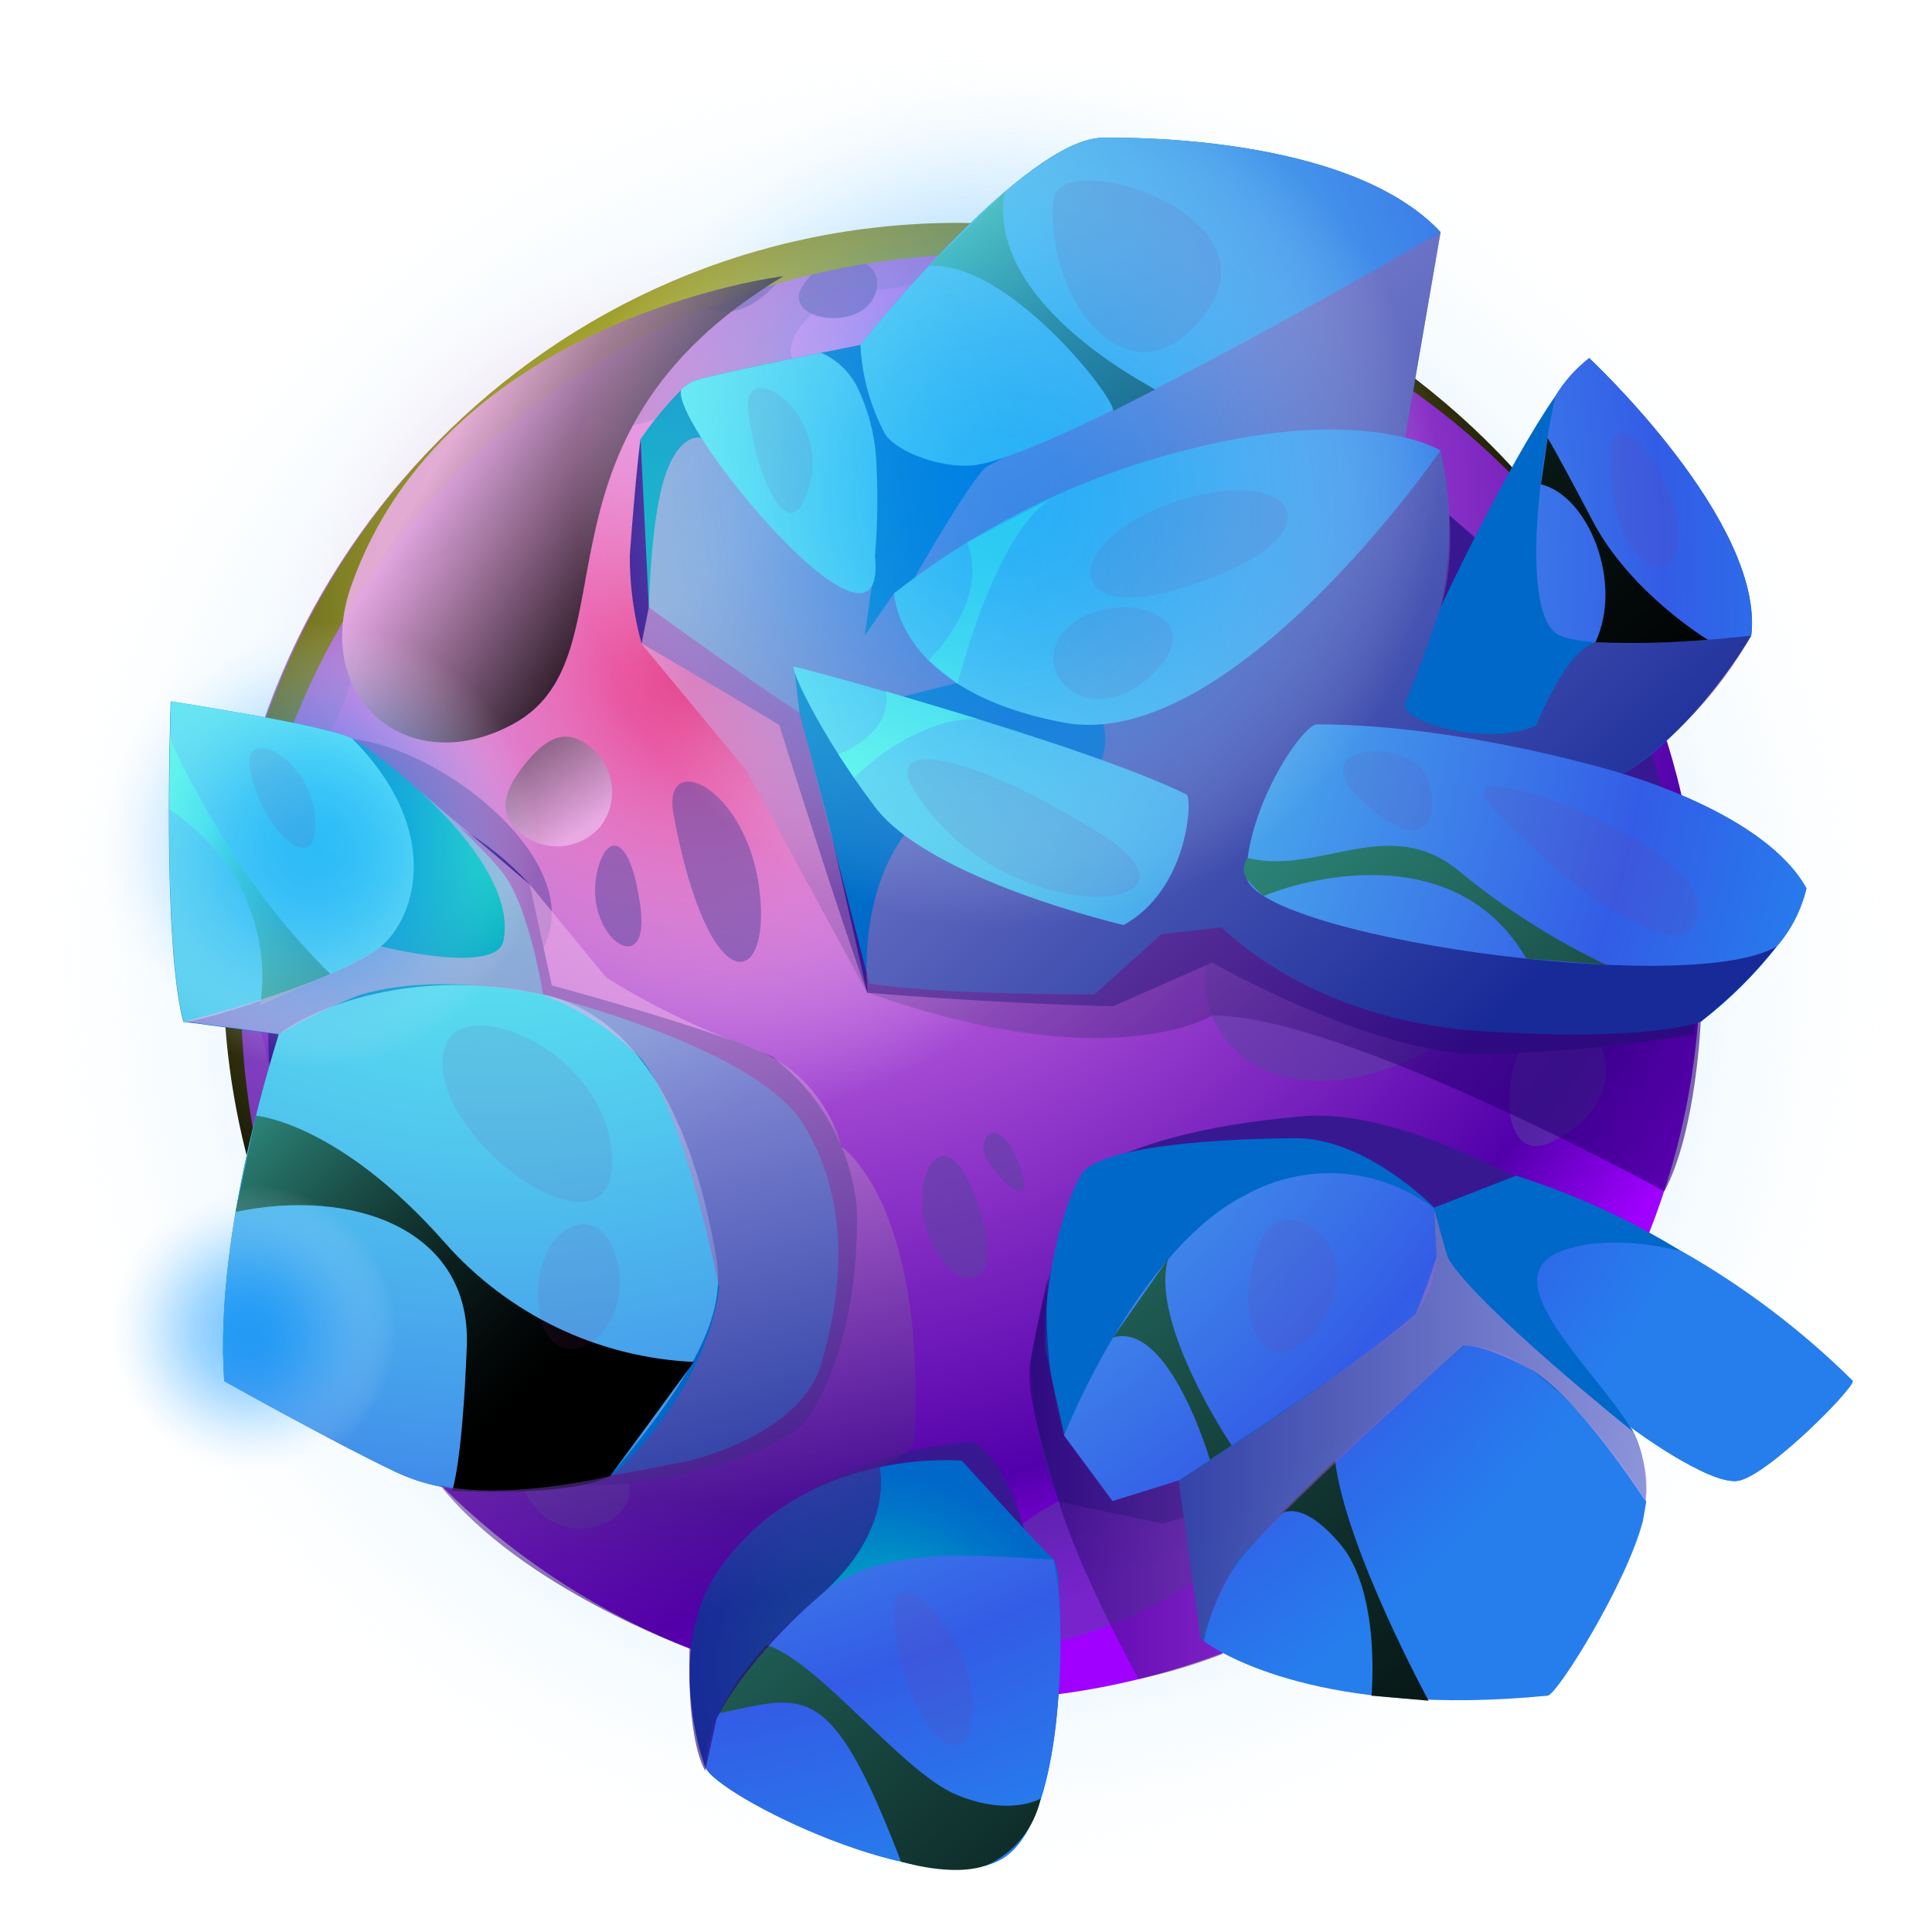 <svg width="142" height="142" viewBox="0 0 142 142" fill="none" xmlns="http://www.w3.org/2000/svg">
<g clip-path="url(#clip0_658_10165)">
<path style="mix-blend-mode:screen" d="M70.7 141.4C109.747 141.4 141.4 109.747 141.4 70.7C141.4 31.654 109.747 0 70.7 0C31.654 0 0 31.654 0 70.7C0 109.747 31.654 141.4 70.7 141.4Z" fill="url(#paint0_radial_658_10165)"/>
<path d="M70.7 124.98C100.678 124.98 124.98 100.678 124.98 70.7C124.98 40.722 100.678 16.42 70.7 16.42C40.722 16.42 16.42 40.722 16.42 70.7C16.42 100.678 40.722 124.98 70.7 124.98Z" fill="url(#paint1_radial_658_10165)"/>
<path style="mix-blend-mode:screen" d="M51.37 82.64C69.888 82.64 84.9 67.628 84.9 49.11C84.9 30.592 69.888 15.58 51.37 15.58C32.852 15.58 17.84 30.592 17.84 49.11C17.84 67.628 32.852 82.64 51.37 82.64Z" fill="url(#paint2_radial_658_10165)"/>
<g style="mix-blend-mode:multiply" opacity="0.5">
<path d="M49.51 59.9C52.11 73.82 56.79 72.77 55.8 65.26C54.81 57.75 48.6 55 49.51 59.9Z" fill="#54469B"/>
</g>
<g style="mix-blend-mode:multiply" opacity="0.5">
<path d="M43.89 64.07C42.81 68.84 47.79 72.22 47.08 66.72C46.37 61.22 44.55 61.15 43.89 64.07Z" fill="#54469B"/>
</g>
<g style="mix-blend-mode:multiply" opacity="0.5">
<path d="M115.72 74.92C110.65 72.51 108.83 86.49 114.08 83.92C119.33 81.35 118.83 76.4 115.72 74.92Z" fill="#54469B"/>
</g>
<g style="mix-blend-mode:multiply" opacity="0.5">
<path d="M45.4 111.33C49.61 107.62 37.48 100.45 37.76 106.33C38.04 112.21 42.82 113.61 45.4 111.33Z" fill="#54469B"/>
</g>
<g style="mix-blend-mode:multiply" opacity="0.5">
<path d="M38.45 71.49C48.45 62.67 19.6 45.61 20.28 59.49C20.96 73.37 32.31 76.92 38.45 71.49Z" fill="#54469B"/>
</g>
<g style="mix-blend-mode:multiply" opacity="0.5">
<path d="M68 90C69.18 94.9 74.29 96 72 88.84C69.71 81.68 67 85.85 68 90Z" fill="#54469B"/>
</g>
<g style="mix-blend-mode:multiply" opacity="0.5">
<path d="M79.65 109.56C68.65 113.56 67.65 125.99 83.37 118.66C99.09 111.33 88.89 106.13 79.65 109.56Z" fill="#54469B"/>
</g>
<g style="mix-blend-mode:multiply" opacity="0.5">
<path d="M95.93 79.39C108.73 80.59 125.21 60.02 104.93 60.89C84.65 61.76 85.13 78.38 95.93 79.39Z" fill="#54469B"/>
</g>
<g style="mix-blend-mode:multiply" opacity="0.5">
<path d="M72.6 85.34C74.76 88.49 76.14 88.23 74.65 84.97C73.16 81.71 71.59 83.87 72.6 85.34Z" fill="#54469B"/>
</g>
<g style="mix-blend-mode:multiply" opacity="0.5">
<path d="M49.42 20.74C54.72 27.08 59.42 17.58 58.97 17.74C58.52 17.9 49.42 20.74 49.42 20.74Z" fill="#54469B"/>
</g>
<g style="mix-blend-mode:multiply" opacity="0.5">
<path d="M59 21C57.35 23.54 63.24 24.48 64.31 21.66C65.38 18.84 61 17.89 59 21Z" fill="#54469B"/>
</g>
<path d="M33.85 60.86C35.742 61.976 37.455 63.372 38.93 65L40.56 72.43C40.56 72.43 52.85 75.73 56.82 77.71C58.541 79.028 59.974 80.683 61.031 82.575C62.089 84.466 62.749 86.554 62.97 88.71C62.97 88.71 63.5 98.21 59.27 104.39C59.27 104.39 57.04 107.39 47.15 108.9C36.93 110.49 26.69 104.13 26.69 104.13C26.69 104.13 18.54 83.13 19.86 73.96C21.18 64.79 33.85 60.86 33.85 60.86Z" fill="#381891"/>
<path d="M47.08 32.28C47.08 32.28 46.77 34.28 46.29 40.82C46.282 43.002 46.572 45.176 47.15 47.28C47.15 47.28 51.39 49.75 57.27 53.28C57.27 53.28 61.9 68.02 63.75 72.96C63.75 72.96 72.07 73.7 81.81 73.96L89.09 70.75C89.09 70.75 100.88 77.47 108.82 77.47C114.1 77.385 119.366 76.894 124.57 76C124.57 76 123.71 58.5 119.79 51.52C115.87 44.54 96.47 29.69 96.47 29.69L50.7 30.62L47.08 32.28Z" fill="#381891"/>
<path d="M115.56 88.5C114.02 88.13 103.46 81.35 95.65 82.05C87.84 82.75 83.58 84.16 79.65 86.14C77.858 90.652 76.564 95.347 75.79 100.14C75.837 103.657 76.542 107.133 77.87 110.39L85.46 111.98L93.46 109.61L115.56 88.5Z" fill="#381891"/>
<path d="M71.47 106C66.791 106.293 62.263 107.769 58.31 110.29L53.81 118.57L70.7 120.96L75.27 112.4C75.27 112.4 74 107.29 71.47 106Z" fill="#381891"/>
<g style="mix-blend-mode:multiply" opacity="0.3">
<path fill-rule="evenodd" clip-rule="evenodd" d="M94 23.78C93.822 23.797 93.645 23.824 93.47 23.86C92.913 23.958 92.34 23.92 91.8 23.75C91.416 23.6 91.021 23.476 90.62 23.38C89.97 23.27 89.36 22.99 88.71 22.91C88.048 22.782 87.401 22.584 86.78 22.32C86.371 22.165 85.919 22.165 85.51 22.32C85.069 22.39 84.618 22.298 84.24 22.06C83.756 21.884 83.252 21.766 82.74 21.71C81.39 21.43 80.04 20.99 78.74 20.65C77.933 20.467 77.106 20.393 76.28 20.43C75.61 20.43 75.01 20.61 74.34 20.61C73.89 20.601 73.442 20.554 73 20.47C72.55 20.39 72.08 20.47 71.63 20.47C71.065 20.305 70.465 20.305 69.9 20.47C69.436 20.59 68.959 20.648 68.48 20.64C67.886 20.695 67.297 20.798 66.72 20.95C65.7 21.207 64.652 21.341 63.6 21.35C62.88 21.245 62.15 21.245 61.43 21.35C61.04 21.49 60.85 21.91 60.58 22.19C60.017 22.689 59.489 23.227 59 23.8C58.48 24.343 58.166 25.05 58.11 25.8C58.196 26.5 58.41 27.177 58.74 27.8C59.03 28.44 59.14 29.02 58.48 29.45C57.641 30.024 56.721 30.47 55.75 30.77C55.473 30.908 55.164 30.968 54.855 30.943C54.547 30.919 54.251 30.81 54 30.63C53.81 30.46 53.69 30.14 53.45 30.01C53.21 29.88 52.94 30.01 52.67 30.09C52.014 30.305 51.346 30.482 50.67 30.62C50.26 30.68 49.9 30.91 49.49 30.98C49.08 31.05 48.64 30.71 48.13 30.83C47.425 31.067 46.698 31.235 45.96 31.33C45.381 31.326 44.814 31.163 44.32 30.86C44.06 30.71 44 30.56 43.7 30.65C43.412 30.755 43.159 30.938 42.97 31.18C42.79 31.43 42.73 31.76 42.55 32.02C42.37 32.28 42.19 32.58 42.02 32.89C41.726 33.477 41.385 34.038 41 34.57C40.761 34.987 40.501 35.39 40.22 35.78C40.007 35.962 39.771 36.116 39.52 36.24C38.96 36.63 38.38 36.98 37.84 37.4C36.84 38.21 35.84 39.11 34.76 39.9C33.868 40.461 32.911 40.91 31.91 41.24C31.33 41.47 30.74 41.64 30.16 41.88C29.919 41.944 29.69 42.046 29.48 42.18C29.287 42.41 29.116 42.658 28.97 42.92C28.438 43.516 27.966 44.162 27.56 44.85C27.326 45.251 27.138 45.677 27 46.12C26.79 46.72 26.47 47.28 26.26 47.88C25.85 49.14 25.76 50.46 25.26 51.71C24.963 52.417 24.629 53.108 24.26 53.78C23.776 54.968 23.496 56.229 23.43 57.51C23.343 58.273 23.367 59.044 23.5 59.8C23.608 60.578 23.642 61.365 23.6 62.15C23.505 63.01 23.128 63.815 22.53 64.44C22.05 65.02 21.32 65.24 20.78 65.76C20.26 66.188 19.848 66.732 19.58 67.35C19.543 67.645 19.526 67.942 19.53 68.24C19.4 68.9 19.24 69.52 19.15 70.24C19.052 71.046 19.008 71.858 19.02 72.67C19.02 73.09 19.02 73.52 19.02 73.94C19.02 74.36 19.18 74.71 19.21 75.1C19.24 75.49 19.21 75.66 19.21 75.94C19.21 76.22 19.39 76.58 19.46 76.94C19.65 77.68 19.79 78.4 19.92 79.14C20.082 79.82 20.289 80.488 20.54 81.14C20.821 82.058 21.041 82.993 21.2 83.94C21.34 84.64 21.33 85.37 21.44 86.09C21.55 86.81 21.65 87.25 21.68 87.82C21.68 88.69 21.49 89.57 21.48 90.45C21.616 91.945 21.928 93.418 22.41 94.84C22.51 95.24 22.61 95.65 22.73 96.05C18.549 87.776 16.59 78.557 17.044 69.298C17.498 60.038 20.35 51.056 25.32 43.23C30.153 35.613 36.833 29.341 44.738 24.997C52.644 20.652 61.519 18.376 70.54 18.38C71.71 18.38 72.86 18.38 74.01 18.49C80.956 18.924 87.749 20.721 94 23.78Z" fill="#7D72B3"/>
</g>
<path style="mix-blend-mode:screen" d="M117.25 42.31C109.155 30.559 96.779 22.446 82.775 19.708C68.771 16.971 54.251 19.826 42.326 27.663C30.402 35.501 22.021 47.696 18.978 61.638C15.936 75.579 18.475 90.157 26.05 102.25C19.751 93.141 16.387 82.325 16.41 71.25C16.41 41.11 40.32 16.38 70.46 16.38C79.808 16.429 88.994 18.83 97.171 23.361C105.348 27.893 112.253 34.409 117.25 42.31Z" fill="url(#paint3_radial_658_10165)"/>
<path d="M132.77 65.29C132.398 66.868 131.65 68.333 130.59 69.56C128.974 71.641 127.095 73.503 125 75.1C125 75.1 121.3 76.62 108.73 75.78C96.16 74.94 89.8 68.16 89.8 68.16L85.38 68.66L80.43 73.1C80.43 73.1 68.54 73.1 63.9 72.29L58.77 52.38C58.77 52.38 56.77 51.22 47.69 44.64L47.08 32.28C47.969 30.979 48.973 29.761 50.08 28.64C50.347 28.375 50.658 28.158 51 28C51.88 27.67 57 26.6 60.36 25.93L63.24 25.35C63.24 25.35 75.29 10.12 81.1 10.12C82.25 10.12 99.1 9.79 105.88 17.06L103.25 32.28L105.88 33.1C106.731 36.9 106.731 40.84 105.88 44.64C105.97 44.44 110.71 34.31 114.31 29.12C114.965 28.044 115.808 27.096 116.8 26.32C116.8 26.32 129.7 38.32 128.71 46.72C128.71 46.72 124.71 53.61 119.28 56.91C119.62 57 129.77 59.85 132.77 65.29Z" fill="url(#paint4_radial_658_10165)"/>
<path style="mix-blend-mode:multiply" opacity="0.6" d="M47.69 44.64C47.69 44.64 47.82 37.84 48.96 34.75C50.1 31.66 51.57 32.19 51.57 32.19L64.08 43.07L63.55 46.72L65.72 43.6L71.85 40.6L67.22 42.44C67.22 42.44 71.6 34.78 72.6 34.25C73.6 33.72 105.88 17.08 105.88 17.08L103.25 32.3L105.88 33.12C105.88 33.12 107.47 39.77 105.88 44.66C105.88 44.66 104.5 48.79 103.63 50.83C103.51 51.13 103.4 51.38 103.3 51.57C102.53 53.08 109.65 54.96 112.92 53.3C112.92 53.3 115.09 47.77 117.24 47.23C119.39 46.69 128.71 46.74 128.71 46.74C126.38 50.808 123.155 54.292 119.28 56.93L130.58 69.58C128.919 71.61 127.048 73.46 125 75.1C125 75.1 124.68 83.16 122.33 87.56C122.33 87.56 98.65 74.56 89.08 74.64C89.08 74.64 81.64 79.31 63.77 72.96C63.77 72.96 62.89 65.69 66.85 60.86C70.81 56.03 78.93 56.58 79.08 57.18C79.23 57.78 81.9 56.47 81.08 53.18L70.4 50.18L62.21 52.24L58.36 49L58.77 52.4L61 60.86L63.75 73L54.85 56.61L47.15 47.32L47.69 44.64Z" fill="url(#paint5_linear_658_10165)"/>
<path d="M60.36 100.24C58.81 105.53 50.67 107.36 50.67 107.36C48.51 107.79 46.59 108.16 44.86 108.46C36.56 109.94 32.86 109.97 29.01 108.15C24.39 105.95 16.48 101.51 16.48 101.51C15.7 90.3 20.48 76.24 20.48 76.03L13.48 75.1C11.89 69.32 12.55 51.55 12.55 51.55C12.55 51.55 23.36 53.2 25.71 54.2L25.87 54.27C27.87 55.27 35.13 61.71 37.04 64.27C38.95 66.83 39.92 73.13 39.92 73.13H39.99L40.67 73.3C43.86 74.15 56.07 77.69 59.08 82.67C62.58 88.42 61.91 95 60.36 100.24Z" fill="url(#paint6_radial_658_10165)"/>
<path d="M73.65 136.62C68.36 139.76 52.65 131.99 51.83 129.86C51.01 127.73 49.37 120.56 52.65 115.64C58.94 106.23 70.7 107.36 70.7 107.36C70.7 107.36 76.8 114.13 77.46 114.62C77.702 115.259 77.821 115.937 77.81 116.62C78.21 121.49 78 134.06 73.65 136.62Z" fill="url(#paint7_radial_658_10165)"/>
<path d="M127.73 108.84C125.61 109.16 119.96 105 119.79 104.84C119.883 104.951 119.964 105.071 120.03 105.2C120.795 106.788 121.11 108.555 120.94 110.31C120.91 110.784 120.829 111.253 120.7 111.71C119.54 116.28 114.4 124.51 113.7 124.59C97.21 126.2 89.7 121.53 88.45 120.59L88.24 120.43L86.42 107.31C83.587 107.329 80.786 106.703 78.23 105.48L76.83 99.2C76.66 92.2 79.02 86.72 79.64 86.09C82.12 83.56 95.51 83.66 95.51 83.66C100.51 83.83 105.21 88.55 105.42 88.77C105.823 89.914 105.885 91.151 105.6 92.33L105.43 88.75L111.43 86.41C115.711 87.774 119.811 89.651 123.64 92C128.211 94.602 132.42 97.792 136.16 101.49C136.32 102 129.88 108.51 127.73 108.84Z" fill="url(#paint8_radial_658_10165)"/>
<path d="M105.88 17.06C105.88 17.06 77.4 33.71 71.45 34.21C69.13 34.4 66.08 33.27 65.11 32C63.987 29.948 63.347 27.667 63.24 25.33C63.24 25.33 75.29 10.12 81.1 10.12C82.25 10.12 99.09 9.79 105.88 17.06Z" fill="url(#paint9_radial_658_10165)"/>
<path d="M64.31 40.88C65.31 50.61 49.31 31.29 50.06 28.64C50.333 28.373 50.651 28.156 51 28C51.88 27.67 57 26.6 60.36 25.93C61.5 26.436 62.432 27.319 63 28.43C63.789 30.052 64.26 31.811 64.39 33.61C64.541 36.032 64.514 38.462 64.31 40.88Z" fill="url(#paint10_radial_658_10165)"/>
<path d="M65.72 43.6C65.72 43.6 65.86 50.8 78.19 53.11C90.52 55.42 105.88 33.11 105.88 33.11C105.88 33.11 100.28 29.64 87.05 33.11C79.288 35.085 72.023 38.658 65.72 43.6Z" fill="url(#paint11_radial_658_10165)"/>
<path d="M128.72 46.72C128.72 46.72 117.64 47.99 114.66 46.72C112.12 45.65 112.66 36.72 114.32 29.12C114.975 28.044 115.818 27.096 116.81 26.32C116.81 26.32 129.71 38.35 128.72 46.72Z" fill="url(#paint12_radial_658_10165)"/>
<path d="M132.77 65.29C132.398 66.868 131.65 68.333 130.59 69.56C124.02 73.43 91.41 68.67 91.59 64.24C91.81 58.94 95.8 53.24 96.79 53.24C107.63 53.24 119.28 56.87 119.28 56.87C119.62 57 129.77 59.85 132.77 65.29Z" fill="url(#paint13_radial_658_10165)"/>
<path d="M87.21 58.4C87.66 58.63 87.38 65.35 82.58 67.99C82.58 67.99 68.37 64.68 64.31 59.31C60.25 53.94 58 49 58.36 49C58.72 49 79.94 54.77 87.21 58.4Z" fill="url(#paint14_radial_658_10165)"/>
<path d="M28 69.56C25.35 71.8 14.39 75.27 13.5 75.1C11.91 69.32 12.57 51.55 12.57 51.55C12.57 51.55 23.36 53.2 25.71 54.2L25.87 54.27C32.48 60.88 30.66 67.32 28 69.56Z" fill="url(#paint15_radial_658_10165)"/>
<path d="M44.86 108.46C36.56 109.94 32.86 109.97 29.01 108.15C24.39 105.95 16.48 101.51 16.48 101.51C15.7 90.3 20.48 76.24 20.48 76.03C22.9 74.15 30.3 70.97 39.89 73.1H39.96L40.64 73.27C49.64 75.92 51.96 88.57 52.64 92.38C53.32 96.19 51.66 100.4 44.86 108.46Z" fill="url(#paint16_radial_658_10165)"/>
<path d="M105.58 92.39C105.507 94.221 104.738 95.956 103.43 97.24C101.28 99.24 86.6 108.83 86.6 108.83L81.77 110.33L78.21 105.51C78.21 105.51 83.58 91.8 91.6 87.8C93.748 86.619 96.193 86.085 98.638 86.262C101.083 86.44 103.425 87.321 105.38 88.8L105.58 92.39Z" fill="url(#paint17_radial_658_10165)"/>
<path d="M73.65 136.62C68.36 139.76 52.65 131.99 51.83 129.86C51.99 125.1 55.96 120.86 60.43 117.1C64.9 113.34 72.83 114.46 77.43 114.62L77.78 116.62C78.21 121.49 78 134.06 73.65 136.62Z" fill="url(#paint18_radial_658_10165)"/>
<path d="M121 110.35L120.76 111.75C119.6 116.32 114.46 124.55 113.76 124.63C97.27 126.24 89.76 121.57 88.51 120.63C88.8 119.111 89.309 117.643 90.02 116.27C92.73 111.47 107.64 98.9 107.64 98.9C114.17 98.83 121 110.35 121 110.35Z" fill="url(#paint19_radial_658_10165)"/>
<path d="M120 105.23L119.76 104.87C119.853 104.981 119.934 105.101 120 105.23Z" fill="#00C4FF"/>
<path d="M127.73 108.84C125.61 109.16 119.96 105 119.79 104.84C117 100.4 109.71 94 114.66 92C118.47 90.48 123.66 92 123.66 92C128.231 94.602 132.44 97.792 136.18 101.49C136.32 102 129.88 108.51 127.73 108.84Z" fill="url(#paint20_radial_658_10165)"/>
<path style="mix-blend-mode:screen" d="M12.45 59.48C20.96 65.29 19.11 73.89 19.11 73.89L24.29 71.6C21.414 68.762 18.89 65.59 16.77 62.15C13.19 56.36 12.52 54.24 12.52 54.24L12.45 59.48Z" fill="url(#paint21_linear_658_10165)"/>
<path style="mix-blend-mode:screen" d="M17.31 89.08C25.87 87.26 34.63 90.32 34.31 98.91C33.99 107.5 33.24 109.57 33.24 109.57C33.24 109.57 42.04 110.07 44.87 108.46L51 100.1C47.518 99.944 44.102 99.088 40.958 97.583C37.814 96.078 35.005 93.955 32.7 91.34C24.88 82.46 18.8 82 18.8 82L17.31 89.08Z" fill="url(#paint22_linear_658_10165)"/>
<path style="mix-blend-mode:screen" d="M52.82 125.93C59.1 124.63 61.02 123.23 66.22 136.82C66.22 136.82 70.08 138.03 72.57 137.07C73.557 136.617 74.425 135.94 75.106 135.093C75.786 134.246 76.26 133.252 76.49 132.19C76.49 132.19 74.23 133.56 70.27 131.9C66.31 130.24 60.27 122.2 56.35 120.9C55.623 121.693 54.938 122.524 54.3 123.39C53.69 124.33 52.82 125.93 52.82 125.93Z" fill="url(#paint23_linear_658_10165)"/>
<path style="mix-blend-mode:screen" d="M98.12 107.32C98.9 113.8 105 125 105 125L100.8 124.63C100.8 124.63 101.53 117.05 98.49 113.47C95.45 109.89 94 111.37 94 111.37L98.12 107.32Z" fill="url(#paint24_linear_658_10165)"/>
<path style="mix-blend-mode:screen" d="M81.81 98.3C85.95 97.1 88.93 107.3 88.93 107.3L90.52 106.24C90.52 106.24 84.46 97.24 85.86 92.53L81.81 98.3Z" fill="url(#paint25_linear_658_10165)"/>
<path style="mix-blend-mode:screen" d="M65.11 50.81C65.66 53.99 61.62 55.44 61.62 55.44L62.78 57.18C62.78 57.18 66.87 52.83 71.85 52.83L65.11 50.81Z" fill="url(#paint26_linear_658_10165)"/>
<path style="mix-blend-mode:screen" d="M71.08 39.86C72.83 44.13 68.25 48.54 68.25 48.54L70.38 50.25C70.38 50.25 73.38 38.1 77.91 36.31L71.08 39.86Z" fill="url(#paint27_linear_658_10165)"/>
<path style="mix-blend-mode:screen" d="M68.25 19.55C74 19.1 81.94 29.18 81.82 30.2L84.9 28.63C84.99 28.58 72.42 22.45 73.84 14.11L68.25 19.55Z" fill="url(#paint28_linear_658_10165)"/>
<path style="mix-blend-mode:screen" d="M92.88 65.85C96.8 64.27 107.23 61.93 112.19 70.46L118.05 70.91C114.202 69.075 110.592 66.778 107.3 64.07C102.1 59.73 97.1 64.34 91.7 63.07C91.518 63.297 91.419 63.579 91.419 63.87C91.419 64.161 91.518 64.443 91.7 64.67C92.044 65.11 92.44 65.506 92.88 65.85Z" fill="url(#paint29_linear_658_10165)"/>
<path style="mix-blend-mode:screen" d="M113.26 35.6C116.72 36.42 119.34 42.79 117.26 47.21C120.015 47.321 122.773 47.258 125.52 47.02C125.52 47.02 119.85 43.6 117.07 38.31C114.29 33.02 113.75 32.19 113.75 32.19L113.26 35.6Z" fill="url(#paint30_linear_658_10165)"/>
<path style="mix-blend-mode:multiply" opacity="0.6" d="M38.93 65L44.55 71.84C47.885 73.924 51.435 75.641 55.14 76.96C56.764 77.555 58.221 78.531 59.389 79.806C60.557 81.082 61.401 82.62 61.85 84.29C61.85 84.29 68.12 88.43 67.21 106.01C67.21 106.01 67.21 106.54 64.65 107.87C64.65 107.87 65.8 112.35 60.43 117.14C60.43 117.14 55.26 121.37 52.68 126.29L51.83 130.15C50.4 127.56 50.68 121.15 50.68 121.15C50.68 121.15 38.32 116.71 32.34 109.15C32.34 109.15 36.06 110.39 44.86 108.5C45.23 108.42 51.86 102.29 52.86 94.66C52.86 94.66 50.08 80.6 46.77 77.46C44.806 75.586 42.492 74.118 39.96 73.14C39.96 73.14 32.36 71.34 26.4 73.14C24.374 73.959 22.407 74.915 20.51 76L13.51 75.07C13.51 75.07 23.64 72.69 28 69.56C28 69.56 36.49 71.69 37 69.15C38.06 64.07 30.38 57.75 30.38 57.75L38.93 65Z" fill="url(#paint31_linear_658_10165)"/>
<path style="mix-blend-mode:multiply" opacity="0.6" d="M86.59 108.85C86.59 108.85 99.44 100.69 104.07 96.55C104.07 96.55 104.98 94.35 105.58 92.39L105.4 88.83C105.4 88.83 106.33 92.31 106.47 92.55C108.77 96.24 120.03 105.23 120.03 105.23C120.03 105.23 121.43 108.08 120.95 110.35C120.95 110.35 115.86 102.43 112.35 100.57C108.84 98.71 107.55 98.91 107.55 98.91C107.55 98.91 95.48 109.58 91 114.71C89.841 116.545 88.965 118.544 88.4 120.64L89.91 121.55C87.888 122.331 85.809 122.953 83.69 123.41C83.69 123.41 79.4 115.67 77.81 110.35C76.22 105.03 75.42 102.11 75.73 100.1C76.04 98.09 77 93.93 77 93.93C76.735 97.836 77.134 101.758 78.18 105.53L81.74 110.35L86.59 108.85Z" fill="url(#paint32_linear_658_10165)"/>
<path style="mix-blend-mode:screen" opacity="0.9" d="M44.14 60.74C43.419 61.584 42.393 62.107 41.287 62.195C40.181 62.283 39.085 61.929 38.24 61.21C36.38 59.72 37.19 57.89 38.6 56.14C40.01 54.39 41.47 53.38 43.33 54.87C44.214 55.543 44.795 56.538 44.947 57.638C45.099 58.738 44.808 59.853 44.14 60.74Z" fill="url(#paint33_linear_658_10165)"/>
<path style="mix-blend-mode:screen" opacity="0.9" d="M25.81 43.07C22.9 51.36 30.07 57.45 37.81 53.16C46.87 48.1 37.81 32.16 57.58 20.3C57.53 20.3 32.75 23.32 25.81 43.07Z" fill="url(#paint34_linear_658_10165)"/>
<path style="mix-blend-mode:screen" opacity="0.5" d="M73.95 68.04C91.474 68.04 105.68 53.834 105.68 36.31C105.68 18.786 91.474 4.58 73.95 4.58C56.426 4.58 42.22 18.786 42.22 36.31C42.22 53.834 56.426 68.04 73.95 68.04Z" fill="url(#paint35_radial_658_10165)"/>
<path style="mix-blend-mode:screen" opacity="0.5" d="M39.14 65.899C41.238 57.082 35.79 48.234 26.973 46.137C18.156 44.04 9.308 49.487 7.211 58.304C5.114 67.121 10.561 75.969 19.378 78.066C28.195 80.163 37.043 74.716 39.14 65.899Z" fill="url(#paint36_radial_658_10165)"/>
<path style="mix-blend-mode:screen" opacity="0.5" d="M26.01 105.481C30.227 101.263 30.227 94.425 26.01 90.207C21.792 85.989 14.954 85.989 10.736 90.207C6.518 94.425 6.518 101.263 10.736 105.481C14.954 109.698 21.792 109.698 26.01 105.481Z" fill="url(#paint37_radial_658_10165)"/>
<g style="mix-blend-mode:multiply" opacity="0.1">
<path d="M32.69 77C30.85 83.17 44.94 93.4 44.99 85.44C45.04 77.48 34 72.67 32.69 77Z" fill="#8A2787"/>
<path d="M39.58 95.82C40.07 102.05 46.47 98.63 45.44 93.08C44.41 87.53 39.11 90 39.58 95.82Z" fill="#8A2787"/>
<path d="M65.72 119.1C66.34 126.63 71.17 131.42 71.47 125.84C71.77 120.26 65.27 113.62 65.72 119.1Z" fill="#8A2787"/>
<path d="M92.77 91C89.86 97.26 93.7 102.63 97.2 97C100.7 91.37 94.4 87.45 92.77 91Z" fill="#8A2787"/>
<path d="M67.19 58.08C73.68 68.66 90.45 67.26 80.88 61.28C71.31 55.3 64.82 54.21 67.19 58.08Z" fill="#8A2787"/>
<path d="M18.37 56.57C19.3 61.28 23.45 64.73 23.17 60.18C22.89 55.63 17.71 53.19 18.37 56.57Z" fill="#8A2787"/>
<path d="M79 45.7C74.8 48.7 79.72 54.12 84.55 49.7C89.38 45.28 82.5 43.23 79 45.7Z" fill="#8A2787"/>
<path d="M88.54 36.31C78.46 38.37 76.71 46.5 87.36 43.07C98.01 39.64 95.75 34.83 88.54 36.31Z" fill="#8A2787"/>
<path d="M77.41 14.8C76.9 22.63 83.47 30.21 88.7 22.91C93.93 15.61 77.69 10.6 77.41 14.8Z" fill="#8A2787"/>
<path d="M55 30.2C55.61 35.54 58.27 40.82 59.55 35.45C60.83 30.08 54.5 26.12 55 30.2Z" fill="#8A2787"/>
<path d="M118.44 33.11C118 41.11 122.75 43.79 123.34 39.97C123.93 36.15 118.67 28.78 118.44 33.11Z" fill="#8A2787"/>
<path d="M109.69 59.33C117.43 67.55 125.14 71.49 124.82 66.54C124.5 61.59 105.37 54.75 109.69 59.33Z" fill="#8A2787"/>
<path d="M99.77 58.49C105.05 63.73 106.01 59.63 104.77 56.94C103.53 54.25 95.94 54.68 99.77 58.49Z" fill="#8A2787"/>
</g>
</g>
<defs>
<radialGradient id="paint0_radial_658_10165" cx="0" cy="0" r="1" gradientUnits="userSpaceOnUse" gradientTransform="translate(70.7 70.7) scale(70.7)">
<stop offset="0.01" stop-color="#009BFF"/>
<stop offset="1" stop-color="white" stop-opacity="0"/>
</radialGradient>
<radialGradient id="paint1_radial_658_10165" cx="0" cy="0" r="1" gradientUnits="userSpaceOnUse" gradientTransform="translate(56.14 40.27) scale(80.71)">
<stop offset="0.01" stop-color="#FF9AFF"/>
<stop offset="0.17" stop-color="#E381F2"/>
<stop offset="0.52" stop-color="#9D43D0"/>
<stop offset="0.87" stop-color="#5200AB"/>
<stop offset="1" stop-color="#9F00FF"/>
</radialGradient>
<radialGradient id="paint2_radial_658_10165" cx="0" cy="0" r="1" gradientUnits="userSpaceOnUse" gradientTransform="translate(51.37 49.11) scale(33.53)">
<stop offset="0.01" stop-color="#E62A7B"/>
<stop offset="1" stop-color="white" stop-opacity="0"/>
</radialGradient>
<radialGradient id="paint3_radial_658_10165" cx="0" cy="0" r="1" gradientUnits="userSpaceOnUse" gradientTransform="translate(56.55 43.67) scale(62.79)">
<stop stop-color="#FFFF4A"/>
<stop offset="1"/>
</radialGradient>
<radialGradient id="paint4_radial_658_10165" cx="0" cy="0" r="1" gradientUnits="userSpaceOnUse" gradientTransform="translate(37.34 42.08) scale(38.22 38.22)">
<stop offset="0.01" stop-color="#00CEC0"/>
<stop offset="0.47" stop-color="#0097C5"/>
<stop offset="0.81" stop-color="#0075C8"/>
<stop offset="1" stop-color="#0068C9"/>
</radialGradient>
<linearGradient id="paint5_linear_658_10165" x1="111.93" y1="73.18" x2="67.29" y2="26.8" gradientUnits="userSpaceOnUse">
<stop stop-color="#280077"/>
<stop offset="1" stop-color="#EAAEE6"/>
</linearGradient>
<radialGradient id="paint6_radial_658_10165" cx="0" cy="0" r="1" gradientUnits="userSpaceOnUse" gradientTransform="translate(36.54 62.19) scale(26.88 26.88)">
<stop offset="0.01" stop-color="#00CEC0"/>
<stop offset="0.47" stop-color="#0097C5"/>
<stop offset="0.81" stop-color="#0075C8"/>
<stop offset="1" stop-color="#0068C9"/>
</radialGradient>
<radialGradient id="paint7_radial_658_10165" cx="0" cy="0" r="1" gradientUnits="userSpaceOnUse" gradientTransform="translate(64.31 122.33) scale(14.34)">
<stop offset="0.01" stop-color="#00CEC0"/>
<stop offset="0.47" stop-color="#0097C5"/>
<stop offset="0.81" stop-color="#0075C8"/>
<stop offset="1" stop-color="#0068C9"/>
</radialGradient>
<radialGradient id="paint8_radial_658_10165" cx="0" cy="0" r="1" gradientUnits="userSpaceOnUse" gradientTransform="translate(108.96 127.65) scale(25.56 25.56)">
<stop offset="0.01" stop-color="#00CEC0"/>
<stop offset="0.47" stop-color="#0097C5"/>
<stop offset="0.81" stop-color="#0075C8"/>
<stop offset="1" stop-color="#0068C9"/>
</radialGradient>
<radialGradient id="paint9_radial_658_10165" cx="0" cy="0" r="1" gradientUnits="userSpaceOnUse" gradientTransform="translate(36.82 40.15) scale(100.32 100.32)">
<stop offset="0.01" stop-color="#61FFF2"/>
<stop offset="0.11" stop-color="#5FF8F2"/>
<stop offset="0.25" stop-color="#5AE5F0"/>
<stop offset="0.42" stop-color="#51C7EE"/>
<stop offset="0.61" stop-color="#459CEB"/>
<stop offset="0.82" stop-color="#3665E7"/>
<stop offset="0.85" stop-color="#335CE6"/>
<stop offset="1" stop-color="#267EED"/>
</radialGradient>
<radialGradient id="paint10_radial_658_10165" cx="0" cy="0" r="1" gradientUnits="userSpaceOnUse" gradientTransform="translate(36.42 41.67) scale(100.94 100.94)">
<stop offset="0.01" stop-color="#61FFF2"/>
<stop offset="0.11" stop-color="#5FF8F2"/>
<stop offset="0.25" stop-color="#5AE5F0"/>
<stop offset="0.42" stop-color="#51C7EE"/>
<stop offset="0.61" stop-color="#459CEB"/>
<stop offset="0.82" stop-color="#3665E7"/>
<stop offset="0.85" stop-color="#335CE6"/>
<stop offset="1" stop-color="#267EED"/>
</radialGradient>
<radialGradient id="paint11_radial_658_10165" cx="0" cy="0" r="1" gradientUnits="userSpaceOnUse" gradientTransform="translate(36.42 41.67) scale(100.94 100.94)">
<stop offset="0.01" stop-color="#61FFF2"/>
<stop offset="0.11" stop-color="#5FF8F2"/>
<stop offset="0.25" stop-color="#5AE5F0"/>
<stop offset="0.42" stop-color="#51C7EE"/>
<stop offset="0.61" stop-color="#459CEB"/>
<stop offset="0.82" stop-color="#3665E7"/>
<stop offset="0.85" stop-color="#335CE6"/>
<stop offset="1" stop-color="#267EED"/>
</radialGradient>
<radialGradient id="paint12_radial_658_10165" cx="0" cy="0" r="1" gradientUnits="userSpaceOnUse" gradientTransform="translate(36.42 41.67) scale(100.94 100.94)">
<stop offset="0.01" stop-color="#61FFF2"/>
<stop offset="0.11" stop-color="#5FF8F2"/>
<stop offset="0.25" stop-color="#5AE5F0"/>
<stop offset="0.42" stop-color="#51C7EE"/>
<stop offset="0.61" stop-color="#459CEB"/>
<stop offset="0.82" stop-color="#3665E7"/>
<stop offset="0.85" stop-color="#335CE6"/>
<stop offset="1" stop-color="#267EED"/>
</radialGradient>
<radialGradient id="paint13_radial_658_10165" cx="0" cy="0" r="1" gradientUnits="userSpaceOnUse" gradientTransform="translate(36.42 41.67) scale(100.94 100.94)">
<stop offset="0.01" stop-color="#61FFF2"/>
<stop offset="0.11" stop-color="#5FF8F2"/>
<stop offset="0.25" stop-color="#5AE5F0"/>
<stop offset="0.42" stop-color="#51C7EE"/>
<stop offset="0.61" stop-color="#459CEB"/>
<stop offset="0.82" stop-color="#3665E7"/>
<stop offset="0.85" stop-color="#335CE6"/>
<stop offset="1" stop-color="#267EED"/>
</radialGradient>
<radialGradient id="paint14_radial_658_10165" cx="0" cy="0" r="1" gradientUnits="userSpaceOnUse" gradientTransform="translate(36.42 41.67) scale(100.94 100.94)">
<stop offset="0.01" stop-color="#61FFF2"/>
<stop offset="0.11" stop-color="#5FF8F2"/>
<stop offset="0.25" stop-color="#5AE5F0"/>
<stop offset="0.42" stop-color="#51C7EE"/>
<stop offset="0.61" stop-color="#459CEB"/>
<stop offset="0.82" stop-color="#3665E7"/>
<stop offset="0.85" stop-color="#335CE6"/>
<stop offset="1" stop-color="#267EED"/>
</radialGradient>
<radialGradient id="paint15_radial_658_10165" cx="0" cy="0" r="1" gradientUnits="userSpaceOnUse" gradientTransform="translate(36.42 41.67) scale(100.94 100.94)">
<stop offset="0.01" stop-color="#61FFF2"/>
<stop offset="0.11" stop-color="#5FF8F2"/>
<stop offset="0.25" stop-color="#5AE5F0"/>
<stop offset="0.42" stop-color="#51C7EE"/>
<stop offset="0.61" stop-color="#459CEB"/>
<stop offset="0.82" stop-color="#3665E7"/>
<stop offset="0.85" stop-color="#335CE6"/>
<stop offset="1" stop-color="#267EED"/>
</radialGradient>
<radialGradient id="paint16_radial_658_10165" cx="0" cy="0" r="1" gradientUnits="userSpaceOnUse" gradientTransform="translate(36.42 41.67) scale(100.94 100.94)">
<stop offset="0.01" stop-color="#61FFF2"/>
<stop offset="0.11" stop-color="#5FF8F2"/>
<stop offset="0.25" stop-color="#5AE5F0"/>
<stop offset="0.42" stop-color="#51C7EE"/>
<stop offset="0.61" stop-color="#459CEB"/>
<stop offset="0.82" stop-color="#3665E7"/>
<stop offset="0.85" stop-color="#335CE6"/>
<stop offset="1" stop-color="#267EED"/>
</radialGradient>
<radialGradient id="paint17_radial_658_10165" cx="0" cy="0" r="1" gradientUnits="userSpaceOnUse" gradientTransform="translate(36.42 41.67) scale(100.94 100.94)">
<stop offset="0.01" stop-color="#61FFF2"/>
<stop offset="0.11" stop-color="#5FF8F2"/>
<stop offset="0.25" stop-color="#5AE5F0"/>
<stop offset="0.42" stop-color="#51C7EE"/>
<stop offset="0.61" stop-color="#459CEB"/>
<stop offset="0.82" stop-color="#3665E7"/>
<stop offset="0.85" stop-color="#335CE6"/>
<stop offset="1" stop-color="#267EED"/>
</radialGradient>
<radialGradient id="paint18_radial_658_10165" cx="0" cy="0" r="1" gradientUnits="userSpaceOnUse" gradientTransform="translate(36.42 41.67) scale(100.94 100.94)">
<stop offset="0.01" stop-color="#61FFF2"/>
<stop offset="0.11" stop-color="#5FF8F2"/>
<stop offset="0.25" stop-color="#5AE5F0"/>
<stop offset="0.42" stop-color="#51C7EE"/>
<stop offset="0.61" stop-color="#459CEB"/>
<stop offset="0.82" stop-color="#3665E7"/>
<stop offset="0.85" stop-color="#335CE6"/>
<stop offset="1" stop-color="#267EED"/>
</radialGradient>
<radialGradient id="paint19_radial_658_10165" cx="0" cy="0" r="1" gradientUnits="userSpaceOnUse" gradientTransform="translate(36.42 41.67) scale(100.94 100.94)">
<stop offset="0.01" stop-color="#61FFF2"/>
<stop offset="0.11" stop-color="#5FF8F2"/>
<stop offset="0.25" stop-color="#5AE5F0"/>
<stop offset="0.42" stop-color="#51C7EE"/>
<stop offset="0.61" stop-color="#459CEB"/>
<stop offset="0.82" stop-color="#3665E7"/>
<stop offset="0.85" stop-color="#335CE6"/>
<stop offset="1" stop-color="#267EED"/>
</radialGradient>
<radialGradient id="paint20_radial_658_10165" cx="0" cy="0" r="1" gradientUnits="userSpaceOnUse" gradientTransform="translate(36.42 41.67) scale(100.94 100.94)">
<stop offset="0.01" stop-color="#61FFF2"/>
<stop offset="0.11" stop-color="#5FF8F2"/>
<stop offset="0.25" stop-color="#5AE5F0"/>
<stop offset="0.42" stop-color="#51C7EE"/>
<stop offset="0.61" stop-color="#459CEB"/>
<stop offset="0.82" stop-color="#3665E7"/>
<stop offset="0.85" stop-color="#335CE6"/>
<stop offset="1" stop-color="#267EED"/>
</radialGradient>
<linearGradient id="paint21_linear_658_10165" x1="46.17" y1="94.42" x2="13.35" y2="61.61" gradientUnits="userSpaceOnUse">
<stop/>
<stop offset="0.08" stop-color="#030808"/>
<stop offset="0.22" stop-color="#0A1F1D"/>
<stop offset="0.38" stop-color="#17453F"/>
<stop offset="0.57" stop-color="#28796E"/>
<stop offset="0.79" stop-color="#3EBBAA"/>
<stop offset="0.98" stop-color="#54FFE8"/>
</linearGradient>
<linearGradient id="paint22_linear_658_10165" x1="38.92" y1="101.66" x2="6.11" y2="68.85" gradientUnits="userSpaceOnUse">
<stop/>
<stop offset="0.08" stop-color="#030808"/>
<stop offset="0.22" stop-color="#0A1F1D"/>
<stop offset="0.38" stop-color="#17453F"/>
<stop offset="0.57" stop-color="#28796E"/>
<stop offset="0.79" stop-color="#3EBBAA"/>
<stop offset="0.98" stop-color="#54FFE8"/>
</linearGradient>
<linearGradient id="paint23_linear_658_10165" x1="10.18" y1="69.89" x2="96.49" y2="163.64" gradientUnits="userSpaceOnUse">
<stop offset="0.02" stop-color="#54FFE8"/>
<stop offset="0.21" stop-color="#3EBBAA"/>
<stop offset="0.43" stop-color="#28796E"/>
<stop offset="0.62" stop-color="#17453F"/>
<stop offset="0.78" stop-color="#0A1F1D"/>
<stop offset="0.92" stop-color="#030808"/>
<stop offset="1"/>
</linearGradient>
<linearGradient id="paint24_linear_658_10165" x1="35.55" y1="46.53" x2="121.86" y2="140.28" gradientUnits="userSpaceOnUse">
<stop offset="0.02" stop-color="#54FFE8"/>
<stop offset="0.21" stop-color="#3EBBAA"/>
<stop offset="0.43" stop-color="#28796E"/>
<stop offset="0.62" stop-color="#17453F"/>
<stop offset="0.78" stop-color="#0A1F1D"/>
<stop offset="0.92" stop-color="#030808"/>
<stop offset="1"/>
</linearGradient>
<linearGradient id="paint25_linear_658_10165" x1="37" y1="45.19" x2="123.31" y2="138.94" gradientUnits="userSpaceOnUse">
<stop offset="0.02" stop-color="#54FFE8"/>
<stop offset="0.21" stop-color="#3EBBAA"/>
<stop offset="0.43" stop-color="#28796E"/>
<stop offset="0.62" stop-color="#17453F"/>
<stop offset="0.78" stop-color="#0A1F1D"/>
<stop offset="0.92" stop-color="#030808"/>
<stop offset="1"/>
</linearGradient>
<linearGradient id="paint26_linear_658_10165" x1="90.09" y1="77.78" x2="66.96" y2="54.65" gradientUnits="userSpaceOnUse">
<stop/>
<stop offset="0.08" stop-color="#030808"/>
<stop offset="0.22" stop-color="#0A1F1D"/>
<stop offset="0.38" stop-color="#17453F"/>
<stop offset="0.57" stop-color="#28796E"/>
<stop offset="0.79" stop-color="#3EBBAA"/>
<stop offset="0.98" stop-color="#54FFE8"/>
</linearGradient>
<linearGradient id="paint27_linear_658_10165" x1="99.26" y1="68.61" x2="76.13" y2="45.47" gradientUnits="userSpaceOnUse">
<stop/>
<stop offset="0.08" stop-color="#030808"/>
<stop offset="0.22" stop-color="#0A1F1D"/>
<stop offset="0.38" stop-color="#17453F"/>
<stop offset="0.57" stop-color="#28796E"/>
<stop offset="0.79" stop-color="#3EBBAA"/>
<stop offset="0.98" stop-color="#54FFE8"/>
</linearGradient>
<linearGradient id="paint28_linear_658_10165" x1="97.4" y1="43.18" x2="64.59" y2="10.37" gradientUnits="userSpaceOnUse">
<stop/>
<stop offset="0.08" stop-color="#030808"/>
<stop offset="0.22" stop-color="#0A1F1D"/>
<stop offset="0.38" stop-color="#17453F"/>
<stop offset="0.57" stop-color="#28796E"/>
<stop offset="0.79" stop-color="#3EBBAA"/>
<stop offset="0.98" stop-color="#54FFE8"/>
</linearGradient>
<linearGradient id="paint29_linear_658_10165" x1="62.46" y1="21.75" x2="148.77" y2="115.5" gradientUnits="userSpaceOnUse">
<stop offset="0.02" stop-color="#54FFE8"/>
<stop offset="0.21" stop-color="#3EBBAA"/>
<stop offset="0.43" stop-color="#28796E"/>
<stop offset="0.62" stop-color="#17453F"/>
<stop offset="0.78" stop-color="#0A1F1D"/>
<stop offset="0.92" stop-color="#030808"/>
<stop offset="1"/>
</linearGradient>
<linearGradient id="paint30_linear_658_10165" x1="40.74" y1="-41.5" x2="127.05" y2="52.25" gradientUnits="userSpaceOnUse">
<stop offset="0.02" stop-color="#54FFE8"/>
<stop offset="0.21" stop-color="#3EBBAA"/>
<stop offset="0.43" stop-color="#28796E"/>
<stop offset="0.62" stop-color="#17453F"/>
<stop offset="0.78" stop-color="#0A1F1D"/>
<stop offset="0.92" stop-color="#030808"/>
<stop offset="1"/>
</linearGradient>
<linearGradient id="paint31_linear_658_10165" x1="49.52" y1="119.27" x2="38.28" y2="77.93" gradientUnits="userSpaceOnUse">
<stop stop-color="#280077"/>
<stop offset="1" stop-color="#EAAEE6"/>
</linearGradient>
<linearGradient id="paint32_linear_658_10165" x1="75.68" y1="106.12" x2="121.05" y2="106.12" gradientUnits="userSpaceOnUse">
<stop stop-color="#280077"/>
<stop offset="1" stop-color="#EAAEE6"/>
</linearGradient>
<linearGradient id="paint33_linear_658_10165" x1="41.591" y1="62.179" x2="32.585" y2="48.653" gradientUnits="userSpaceOnUse">
<stop offset="0.02" stop-color="#EAAEE6"/>
<stop offset="1"/>
</linearGradient>
<linearGradient id="paint34_linear_658_10165" x1="33.66" y1="31.06" x2="49.76" y2="40.99" gradientUnits="userSpaceOnUse">
<stop offset="0.02" stop-color="#EAAEE6"/>
<stop offset="1"/>
</linearGradient>
<radialGradient id="paint35_radial_658_10165" cx="0" cy="0" r="1" gradientUnits="userSpaceOnUse" gradientTransform="translate(73.95 36.31) scale(31.73)">
<stop offset="0.01" stop-color="#0092FF"/>
<stop offset="0.13" stop-color="#0494FF" stop-opacity="0.98"/>
<stop offset="0.25" stop-color="#1199FF" stop-opacity="0.93"/>
<stop offset="0.38" stop-color="#25A2FF" stop-opacity="0.85"/>
<stop offset="0.5" stop-color="#43AEFF" stop-opacity="0.74"/>
<stop offset="0.63" stop-color="#68BEFF" stop-opacity="0.59"/>
<stop offset="0.76" stop-color="#96D2FF" stop-opacity="0.41"/>
<stop offset="0.89" stop-color="#CBE9FF" stop-opacity="0.2"/>
<stop offset="1" stop-color="white" stop-opacity="0"/>
</radialGradient>
<radialGradient id="paint36_radial_658_10165" cx="0" cy="0" r="1" gradientUnits="userSpaceOnUse" gradientTransform="translate(23.179 62.105) scale(16.41 16.41)">
<stop offset="0.01" stop-color="#0092FF"/>
<stop offset="0.13" stop-color="#0494FF" stop-opacity="0.98"/>
<stop offset="0.25" stop-color="#1199FF" stop-opacity="0.93"/>
<stop offset="0.38" stop-color="#25A2FF" stop-opacity="0.85"/>
<stop offset="0.5" stop-color="#43AEFF" stop-opacity="0.74"/>
<stop offset="0.63" stop-color="#68BEFF" stop-opacity="0.59"/>
<stop offset="0.76" stop-color="#96D2FF" stop-opacity="0.41"/>
<stop offset="0.89" stop-color="#CBE9FF" stop-opacity="0.2"/>
<stop offset="1" stop-color="white" stop-opacity="0"/>
</radialGradient>
<radialGradient id="paint37_radial_658_10165" cx="0" cy="0" r="1" gradientUnits="userSpaceOnUse" gradientTransform="translate(18.365 97.841) scale(10.8)">
<stop offset="0.01" stop-color="#0092FF"/>
<stop offset="0.13" stop-color="#0494FF" stop-opacity="0.98"/>
<stop offset="0.25" stop-color="#1199FF" stop-opacity="0.93"/>
<stop offset="0.38" stop-color="#25A2FF" stop-opacity="0.85"/>
<stop offset="0.5" stop-color="#43AEFF" stop-opacity="0.74"/>
<stop offset="0.63" stop-color="#68BEFF" stop-opacity="0.59"/>
<stop offset="0.76" stop-color="#96D2FF" stop-opacity="0.41"/>
<stop offset="0.89" stop-color="#CBE9FF" stop-opacity="0.2"/>
<stop offset="1" stop-color="white" stop-opacity="0"/>
</radialGradient>
<clipPath id="clip0_658_10165">
<rect width="141.39" height="141.39" fill="white"/>
</clipPath>
</defs>
</svg>
